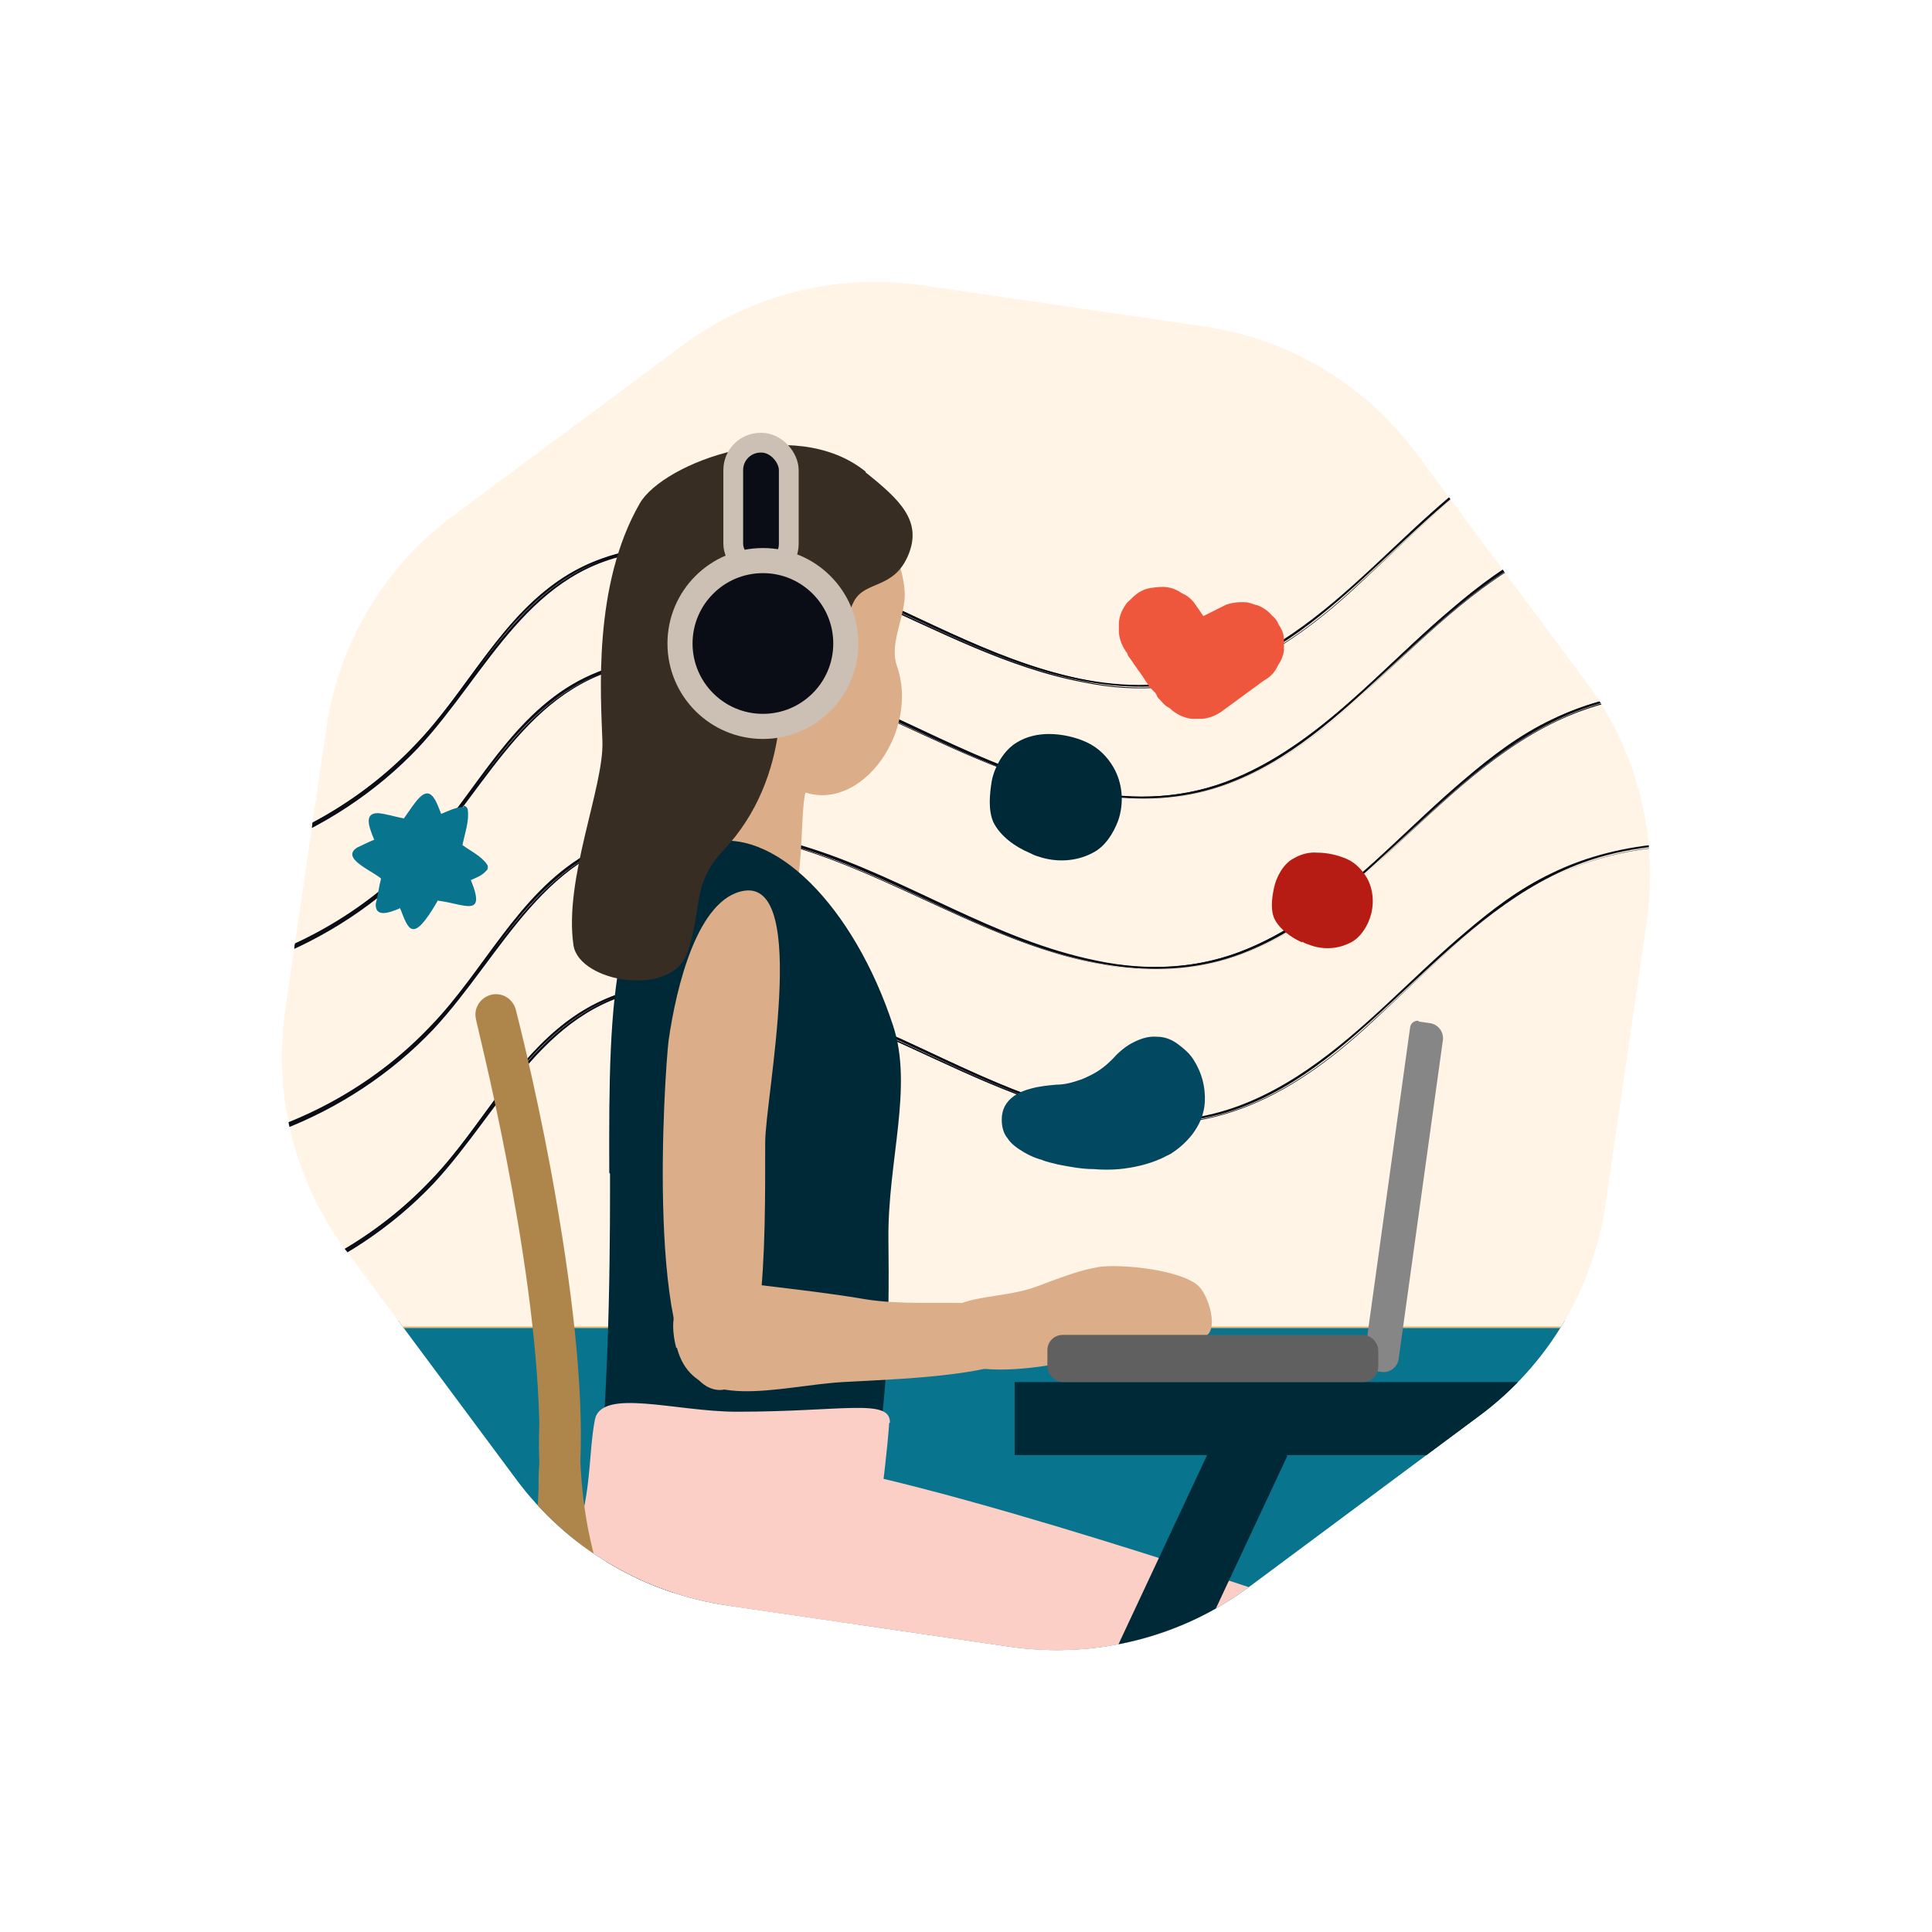 <?xml version="1.0" encoding="UTF-8"?>
<svg id="Layer_1" xmlns="http://www.w3.org/2000/svg" xmlns:xlink="http://www.w3.org/1999/xlink" version="1.1" viewBox="0 0 254 254">
  <!-- Generator: Adobe Illustrator 29.0.0, SVG Export Plug-In . SVG Version: 2.1.0 Build 186)  -->
  <defs>
    <style>
      .st0, .st1 {
        fill: none;
      }

      .st2 {
        fill: #daebf0;
      }

      .st3 {
        fill: #dbad89;
      }

      .st4 {
        fill: #002938;
      }

      .st5 {
        fill: #fff4e5;
        stroke: #e2b576;
        stroke-width: .2px;
      }

      .st5, .st6, .st7, .st1 {
        stroke-miterlimit: 10;
      }

      .st8 {
        fill: #868686;
      }

      .st9 {
        fill: #e9f5f8;
        opacity: .5;
      }

      .st10 {
        fill: #f1e3ba;
      }

      .st11 {
        fill: #606060;
      }

      .st12, .st6, .st7 {
        fill: #0b0d16;
      }

      .st13 {
        fill: #fbcfc6;
      }

      .st14 {
        fill: #b71905;
      }

      .st15 {
        fill: #837770;
      }

      .st16 {
        fill: #4ea4bd;
      }

      .st17 {
        fill: #ae864b;
      }

      .st6 {
        stroke-width: 3.3px;
      }

      .st6, .st7 {
        stroke: #ccc0b4;
      }

      .st7 {
        stroke-width: 2.6px;
      }

      .st18 {
        fill: #ae8646;
      }

      .st19 {
        opacity: .4;
      }

      .st20 {
        fill: #08748e;
      }

      .st21 {
        fill: #ef573d;
      }

      .st22 {
        fill: #002939;
      }

      .st23 {
        fill: #d7a375;
      }

      .st1 {
        stroke: #08748e;
        stroke-linecap: round;
        stroke-width: .3px;
      }

      .st24 {
        fill: #b61c14;
      }

      .st25 {
        fill: #382d22;
      }

      .st26 {
        fill: #f2c3bc;
      }

      .st27 {
        fill: #004861;
      }

      .st28 {
        fill: #2f5065;
      }

      .st29 {
        fill: #cc9775;
      }

      .st30 {
        clip-path: url(#clippath);
      }

      .st31 {
        fill: #024860;
      }
    </style>
    <clipPath id="clippath">
      <path class="st0" d="M158.2,42.9l-37-5.4c-11.2-1.6-22.5,1.2-31.6,8l-30,22.3c-9.1,6.7-15.1,16.8-16.7,28l-5.4,37c-1.6,11.2,1.2,22.5,8,31.6l22.3,30c6.7,9.1,16.8,15.1,28,16.7l37,5.4c11.2,1.6,22.5-1.2,31.6-8l30-22.3c9.1-6.7,15.1-16.8,16.7-28l5.4-37c1.6-11.2-1.2-22.5-8-31.6l-22.3-30c-6.7-9.1-16.8-15.1-28-16.7Z"/>
    </clipPath>
  </defs>
  <g class="st30">
    <rect class="st20" x="-33" y="173.6" width="304.3" height="71.4"/>
    <rect class="st5" x="-43.1" y="-3.5" width="304.3" height="178"/>
    <g>
      <path class="st12" d="M253.8,116.8c-11.2-3.3-23-6.7-34.8-5.9-5.2.4-10.3,1.6-15,3.9-4.2,2-7.9,4.8-11.4,7.8-7,5.9-13.1,12.8-20.7,18-3.8,2.6-7.9,4.7-12.3,5.8-5.9,1.5-12.1,1.1-17.9-.4-11.8-3-22.1-9.7-33.5-13.6-9.5-3.3-20.5-5.2-29.9-.4-9.4,4.7-14,14.8-20.8,22.3-7.2,7.9-16.9,13.6-27.2,16.2-20.8,5.2-43-2.9-56-19.9-1.5-2-2.9-4.1-4.1-6.2,0-.1-.2,0-.2.1,9.8,17.4,29.3,28.7,49.4,27.8,10.1-.4,20.1-3.8,28.6-9.5,4.3-2.9,8.1-6.4,11.4-10.4,3.4-4.1,6.2-8.6,9.7-12.6,3.7-4.2,8-7.7,13.4-9.3,5.5-1.6,11.4-1.4,17-.3,11.7,2.3,21.9,8.6,32.9,13,10.2,4.1,21.3,6.4,31.8,2,8.3-3.4,14.8-9.8,21.3-15.8,7-6.5,14.2-13.2,23.5-16.3,11.8-3.9,24.6-1.6,36.3,1.5,2.9.8,5.7,1.6,8.6,2.4.1,0,.1-.1,0-.2Z"/>
      <path class="st12" d="M253.8,116.8c-19.6-6-40.7-10.9-58,3.3-10.7,8.1-19.1,19.6-31.8,25-6.3,2.7-13.3,3-20,1.6-13.4-2.7-24.9-10.6-37.7-14.7-9.5-3-20.5-4.3-29.4,1-8.9,5.3-13.2,15.2-20.2,22.4-14,14.9-36.8,20.8-56.2,14.1-12.7-4.1-23.8-13.1-30.4-24.8,0,0,0-.1,0-.1,0,0-.1-.2,0,0,.1,0,.3,0,.3,0,0-.1,0-.2,0-.1,8.7,15.4,25.2,26.2,42.9,27.5,16,1.3,32.3-5.1,43.4-16.6,9.2-9.9,14.7-23.9,30-25.7,21-2.6,38,13.4,57.8,17.2,14.9,3.1,25.9-3.2,36.4-13.1,7.5-6.8,14.6-14.4,23.8-18.8,14.1-6.7,30.3-3.3,44.6.9,0,0,2.4.7,2.4.7l1.2.3s.6.2.6.2h.3c.1.2.2,0,0,0h0ZM253.8,116.8c.1,0,0,.3,0,.2,0,0-.3,0-.3,0s-.6-.2-.6-.2c0,0-1.2-.3-1.2-.3s-2.4-.7-2.4-.7c-14.3-4.1-30.5-7.6-44.6-.8-9.2,4.4-16.3,12-23.7,18.8-10.6,10-21.6,16.3-36.6,13.2-19.8-3.7-36.7-19.7-57.7-17.1-15.1,1.8-20.5,15.8-29.7,25.7-11.1,11.7-27.6,18.1-43.7,16.8-17.8-1.3-34.5-12.2-43.3-27.7,0,0-.2-.2,0-.4,0-.2.3-.3.6-.1.2.2,0,.1.1.2,0,0,0,.1,0,.1,6.5,11.5,17.5,20.5,30.1,24.6,19.2,6.7,41.8.9,55.8-13.9,7-7.2,11.4-17.2,20.3-22.5,9-5.3,20.1-4,29.6-.9,12.9,4.1,24.3,12.1,37.7,14.8,6.6,1.4,13.6,1.1,19.9-1.6,12.6-5.3,21-16.8,31.8-24.9,17.4-14.2,38.5-9.3,58.1-3.2h0Z"/>
    </g>
    <g>
      <path class="st12" d="M253.8,96.6c-11.2-3.3-23-6.7-34.8-5.9-5.2.4-10.3,1.6-15,3.9-4.2,2-7.9,4.8-11.4,7.8-7,5.9-13.1,12.8-20.7,18-3.8,2.6-7.9,4.7-12.3,5.8-5.9,1.5-12.1,1.1-17.9-.4-11.8-3-22.1-9.7-33.5-13.6-9.5-3.3-20.5-5.2-29.9-.4-9.4,4.7-14,14.8-20.8,22.3-7.2,7.9-16.9,13.6-27.2,16.2-20.8,5.2-43-2.9-56-19.9-1.5-2-2.9-4.1-4.1-6.2,0-.1-.2,0-.2.1,9.8,17.4,29.3,28.7,49.4,27.8,10.1-.4,20.1-3.8,28.6-9.5,4.3-2.9,8.1-6.4,11.4-10.4,3.4-4.1,6.2-8.6,9.7-12.6,3.7-4.2,8-7.7,13.4-9.3,5.5-1.6,11.4-1.4,17-.3,11.7,2.3,21.9,8.6,32.9,13,10.2,4.1,21.3,6.4,31.8,2,8.3-3.4,14.8-9.8,21.3-15.8,7-6.5,14.2-13.2,23.5-16.3,11.8-3.9,24.6-1.6,36.3,1.5,2.9.8,5.7,1.6,8.6,2.4.1,0,.1-.1,0-.2Z"/>
      <path class="st12" d="M253.8,96.6c-19.6-6-40.7-10.9-58,3.3-10.7,8.1-19.1,19.6-31.8,25-6.3,2.7-13.3,3-20,1.6-13.4-2.7-24.9-10.6-37.7-14.7-9.5-3-20.5-4.3-29.4,1-8.9,5.3-13.2,15.2-20.2,22.4-14,14.9-36.8,20.8-56.2,14.1-12.7-4.1-23.8-13.1-30.4-24.8,0,0,0-.1,0-.1,0,0-.1-.2,0,0,.1,0,.3,0,.3,0,0-.1,0-.2,0-.1,8.7,15.4,25.2,26.2,42.9,27.5,16,1.3,32.3-5.1,43.4-16.6,9.2-9.9,14.7-23.9,30-25.7,21-2.6,38,13.4,57.8,17.2,14.9,3.1,25.9-3.2,36.4-13.1,7.5-6.8,14.6-14.4,23.8-18.8,14.1-6.7,30.3-3.3,44.6.9,0,0,2.4.7,2.4.7l1.2.3s.6.2.6.2c0,0,.3,0,.3,0,.1,0,.2-.1,0-.2h0ZM253.8,96.6c.1,0,0,.3,0,.2h-.3c0,0-.6-.3-.6-.3l-1.2-.3s-2.4-.7-2.4-.7c-14.3-4.1-30.5-7.6-44.6-.8-9.2,4.4-16.3,12-23.7,18.8-10.6,10-21.6,16.3-36.6,13.2-19.8-3.7-36.7-19.7-57.7-17.1-15.1,1.8-20.5,15.8-29.7,25.7-11.1,11.7-27.6,18.1-43.7,16.8-17.8-1.3-34.5-12.2-43.3-27.7,0,0-.2-.2,0-.4,0-.2.3-.3.6-.1.2.2,0,.1.1.2,0,0,0,.1,0,.1,6.5,11.5,17.5,20.5,30.1,24.6,19.2,6.7,41.8.9,55.8-13.9,7-7.2,11.4-17.2,20.3-22.5,9-5.3,20.1-4,29.6-.9,12.9,4.1,24.3,12.1,37.7,14.8,6.6,1.4,13.6,1.1,19.9-1.6,12.6-5.3,21-16.8,31.8-24.9,17.4-14.2,38.5-9.3,58.1-3.2h0Z"/>
    </g>
    <g>
      <path class="st12" d="M252.1,74.2c-11.2-3.3-23-6.7-34.8-5.9-5.2.4-10.3,1.6-15,3.9-4.2,2-7.9,4.8-11.4,7.8-7,5.9-13.1,12.8-20.7,18-3.8,2.6-7.9,4.7-12.3,5.8-5.9,1.5-12.1,1.1-17.9-.4-11.8-3-22.1-9.7-33.5-13.6-9.5-3.3-20.5-5.2-29.9-.4-9.4,4.7-14,14.8-20.8,22.3-7.2,7.9-16.9,13.6-27.2,16.2-20.8,5.2-43-2.9-56-19.9-1.5-2-2.9-4.1-4.1-6.2,0-.1-.2,0-.2.1,9.8,17.4,29.3,28.7,49.4,27.8,10.1-.4,20.1-3.8,28.6-9.5,4.3-2.9,8.1-6.4,11.4-10.4,3.4-4.1,6.2-8.6,9.7-12.6,3.7-4.2,8-7.7,13.4-9.3,5.5-1.6,11.4-1.4,17-.3,11.7,2.3,21.9,8.6,32.9,13,10.2,4.1,21.3,6.4,31.8,2,8.3-3.4,14.8-9.8,21.3-15.8,7-6.5,14.2-13.2,23.5-16.3,11.8-3.9,24.6-1.6,36.3,1.5,2.9.8,5.7,1.6,8.6,2.4.1,0,.1-.1,0-.2Z"/>
      <path class="st12" d="M252.1,74.2c-19.6-6-40.7-10.9-58,3.3-10.7,8.1-19.1,19.6-31.8,25-6.3,2.7-13.3,3-20,1.6-13.4-2.7-24.9-10.6-37.7-14.7-9.5-3-20.5-4.3-29.4,1-8.9,5.3-13.2,15.2-20.2,22.4-14,14.9-36.8,20.8-56.2,14.1-12.7-4.1-23.8-13.1-30.4-24.8,0,0,0-.1,0-.1,0,0-.1-.2,0,0,.1,0,.3,0,.3,0,0-.1,0-.2,0-.1,8.7,15.4,25.2,26.2,42.9,27.5,16,1.3,32.3-5.1,43.4-16.6,9.2-9.9,14.7-23.9,30-25.7,21-2.6,38,13.4,57.8,17.2,14.9,3.1,25.9-3.2,36.4-13.1,7.5-6.8,14.6-14.4,23.8-18.8,14.1-6.7,30.3-3.3,44.6.9,0,0,2.4.7,2.4.7,0,0,1.2.3,1.2.3,0,0,.6.2.6.2,0,0,.3,0,.3,0,.1,0,.2-.1,0-.2h0ZM252.1,74.2c.1,0,0,.3,0,.2h-.3c0,0-.6-.3-.6-.3l-1.2-.3s-2.4-.7-2.4-.7c-14.3-4.1-30.5-7.6-44.6-.8-9.2,4.4-16.3,12-23.7,18.8-10.6,10-21.6,16.3-36.6,13.2-19.8-3.7-36.7-19.7-57.7-17.1-15.1,1.8-20.5,15.8-29.7,25.7-11.1,11.7-27.6,18.1-43.7,16.8-17.8-1.3-34.5-12.2-43.3-27.7,0,0-.2-.2,0-.4,0-.2.3-.3.6-.1.2.2,0,.1.1.2,0,0,0,.1,0,.1,6.5,11.5,17.5,20.5,30.1,24.6,19.2,6.7,41.8.9,55.8-13.9,7-7.2,11.4-17.2,20.3-22.5,9-5.3,20.1-4,29.6-.9,12.9,4.1,24.3,12.1,37.7,14.8,6.6,1.4,13.6,1.1,19.9-1.6,12.6-5.3,21-16.8,31.8-24.9,17.4-14.2,38.5-9.3,58.1-3.2h0Z"/>
    </g>
    <g>
      <path class="st12" d="M251.8,59.5c-11.2-3.3-23-6.7-34.8-5.9-5.2.4-10.3,1.6-15,3.9-4.2,2-7.9,4.8-11.4,7.8-7,5.9-13.1,12.8-20.7,18-3.8,2.6-7.9,4.7-12.3,5.8-5.9,1.5-12.1,1.1-17.9-.4-11.8-3-22.1-9.7-33.5-13.6-9.5-3.3-20.5-5.2-29.9-.4-9.4,4.7-14,14.8-20.8,22.3-7.2,7.9-16.9,13.6-27.2,16.2-20.8,5.2-43-2.9-56-19.9-1.5-2-2.9-4.1-4.1-6.2,0-.1-.2,0-.2.1,9.8,17.4,29.3,28.7,49.4,27.8,10.1-.4,20.1-3.8,28.6-9.5,4.3-2.9,8.1-6.4,11.4-10.4,3.4-4.1,6.2-8.6,9.7-12.6,3.7-4.2,8-7.7,13.4-9.3,5.5-1.6,11.4-1.4,17-.3,11.7,2.3,21.9,8.6,32.9,13,10.2,4.1,21.3,6.4,31.8,2,8.3-3.4,14.8-9.8,21.3-15.8,7-6.5,14.2-13.2,23.5-16.3,11.8-3.9,24.6-1.6,36.3,1.5,2.9.8,5.7,1.6,8.6,2.4.1,0,.1-.1,0-.2Z"/>
      <path class="st12" d="M251.8,59.5c-19.6-6-40.7-10.9-58,3.3-10.7,8.1-19.1,19.6-31.8,25-6.3,2.7-13.3,3-20,1.6-13.4-2.7-24.9-10.6-37.7-14.7-9.5-3-20.5-4.3-29.4,1-8.9,5.3-13.2,15.2-20.2,22.4-14,14.9-36.8,20.8-56.2,14.1-12.7-4.1-23.8-13.1-30.4-24.8,0,0,0-.1,0-.1,0,0-.1-.2,0,0,.1,0,.3,0,.3,0,0-.1,0-.2,0-.1,8.7,15.4,25.2,26.2,42.9,27.5,16,1.3,32.3-5.1,43.4-16.6,9.2-9.9,14.7-23.9,30-25.7,21-2.6,38,13.4,57.8,17.2,14.9,3.1,25.9-3.2,36.4-13.1,7.5-6.8,14.6-14.4,23.8-18.8,14.1-6.7,30.3-3.3,44.6.9,0,0,2.4.7,2.4.7l1.2.3s.6.2.6.2h.3c.1.2.2,0,0,0h0ZM251.8,59.5c.1,0,0,.3,0,.2,0,0-.3,0-.3,0l-.6-.2s-1.2-.3-1.2-.3l-2.4-.7c-14.3-4.1-30.5-7.6-44.6-.8-9.2,4.4-16.3,12-23.7,18.8-10.6,10-21.6,16.3-36.6,13.2-19.8-3.7-36.7-19.7-57.7-17.1-15.1,1.8-20.5,15.8-29.7,25.7-11.1,11.7-27.6,18.1-43.7,16.8-17.8-1.3-34.5-12.2-43.3-27.7,0,0-.2-.2,0-.4,0-.2.3-.3.6-.1.2.2,0,.1.1.2h0c6.5,11.7,17.5,20.6,30.1,24.7,19.2,6.7,41.8.9,55.8-13.9,7-7.2,11.4-17.2,20.3-22.5,9-5.3,20.1-4,29.6-.9,12.9,4.1,24.3,12.1,37.7,14.8,6.6,1.4,13.6,1.1,19.9-1.6,12.6-5.3,21-16.8,31.8-24.9,17.4-14.2,38.5-9.3,58.1-3.2h0Z"/>
    </g>
    <path class="st1" d="M85.9,80.8"/>
    <g>
      <g>
        <path class="st26" d="M96.6,201c7.6-3.1,61.5,15.2,64.2,16.1,10.9,3.7,7.8,12.2.4,16.3-10.2,5.8-54.7-5.7-61.8-6.8-7.1-1.1-2.9-25.6-2.9-25.7Z"/>
        <path class="st29" d="M141.7,280.5c.5-6.3-1.1-5.5,8.1-4.8,4.8.4,4.1-2,4.7,5.8.2,3,0,6.3,5.1,10.3,5.2,4.1,11,2.8,15.3,5.1s3.8,3,1.7,4.1c-2.1,1.1-20.2.7-23-.3-2.8-1-11.6.5-14.1-1.9-3.5-3.3,1.8-11.4,2.3-18.5Z"/>
        <path class="st26" d="M164.2,216.4c-1.9-3.4-13.1-4.7-19.2,2.1-3.3,3.7-4.3,17.4-4.7,25.3-.4,7.6-5,24.6,0,31.2s5.4,1.7,7.5,2c9.3,1.3,9.3-10.7,12.5-25.6,2.5-11.6,6.8-29.7,3.8-35Z"/>
        <path class="st3" d="M86.7,95.9s0,0,0,0c-2.9-3.4-4.6-7.7-5-13.1-.9-11.1,6.3-16.9,18.1-17.7,8.9-.6,13.8,0,17.6,7,.6,1.1,1.8,4.6,1.5,6.9-.3,2.8-1.9,5.9-1,8.5,3,8.4-4.4,19.1-12,16.7-.9,3.2.2,16.2-3.8,16.5-2.7.2-10.5-5.9-14-5.7-1,0,1.9-16.6-1.3-19Z"/>
        <g id="D_Body">
          <path class="st4" d="M80.2,154.3c0,4.8.1,27.7-1.7,42.3-1.5,12.5,6.1,15.6,26.6,10.4,10.3-2.6,12-20.7,11.7-44.1-.1-10.3,3.3-20,.6-28.1-5.1-15.5-15.7-26.5-24.6-23.9-12.4,3.6-12.8,19.9-12.7,43.3Z"/>
        </g>
        <path class="st13" d="M117,187c0-3.2-6.2-1.4-20.1-1.4-8.1,0-17.9-3.2-18.7,1.1s-.4,7.9-2,14.1c-5,18.9,14.6,25.3,21.4,25.8,15.7,1,11.4.4,14.7-11.3s4.6-27.7,4.6-28.2Z"/>
        <path class="st13" d="M98.4,192.2c7.8-3,63.4,15.7,66.2,16.6,11.3,3.8,8.1,12.2.5,16.4-10.4,5.7-57.1,3.3-64.4,2.1-7.3-1.1-2.4-35.1-2.3-35.1Z"/>
        <path class="st23" d="M150.7,280c.5-6.3-1.1-5.5,8.1-4.8,4.8.4,4.1-2,4.7,5.8.2,3,0,6.3,5.1,10.3,5.2,4.1,11,2.8,15.3,5.1s3.8,3,1.7,4.1c-2.1,1.1-20.2.7-23-.3-2.8-1-11.6.5-14.1-1.9-3.5-3.3,1.8-11.4,2.3-18.5Z"/>
        <path class="st13" d="M171.2,215.3c-2.1-3.3-13.4-3.8-19,3.4-3,3.9-3.2,17.6-3,25.5.1,7.6-3.4,24.8,2,31.1,1.3,1.6,5.5,1.3,7.6,1.5,9.3.7,8.6-11.3,10.8-26.4,1.7-11.8,4.9-30.1,1.6-35.1Z"/>
        <g>
          <path class="st3" d="M87.9,136.8c1-7,3.8-18.8,10-19.7,8.5-1.2,2.7,27.3,2.7,33.1,0,13.3.2,34.5-6.9,32.4-9-2.6-6.3-41.7-5.8-45.8Z"/>
          <g>
            <path class="st3" d="M144.2,166.6c2.9-.5,11.1.3,13.4,2.5,1.6,1.6,2.9,7,0,6.7-4.5-.5-12.3,2.1-12.3,2.1-2.8.8-21.7,5.6-21.9-2.4-.1-5.8,7.5-4.3,13-6.4s6.4-2.2,7.9-2.5Z"/>
            <path class="st3" d="M151.8,178.3c.2-1.3-2.6-2.6-6.2-3s-7-3.5-7.9,1.3c-.7,3.7,4.2,2,7.7,2.3s6,1.5,6.3-.7Z"/>
          </g>
          <path class="st3" d="M89,177.2c2.3,8.7,13.4,5,21.8,4.5,8.9-.5,27-.9,25.2-6.7-1.7-5.7-13.2-2.7-22.3-4.2-5.2-.9-12.8-1.7-16.5-2.2s-10.4.4-8.3,8.6Z"/>
        </g>
      </g>
      <path class="st25" d="M113.8,62.1c4.5,3.6,7.5,6.4,5.6,10.9s-5.6,3.3-7.1,6-1,7-3.1,7.8c-3.3,1.3-5.7-4.8-6.3-5.1-1.3-.9-1.5,1-1.1,2.2,1.3,4.7,2.4,18.3-6.7,27.9-4.2,4.5-2.7,7.4-4.7,13.4s-14.2,4-15-.9c-1.3-8.7,4-20.8,3.8-26.8-.2-6-1.3-20.5,4.9-31.3,3.1-5.4,20.3-11.8,29.7-4.2Z"/>
    </g>
    <path class="st17" d="M111.7,240.5c-16.2,0-27.2-3.3-33.7-10-8.3-8.7-7.8-21.3-7.2-34.7,0-1.1,0-2.2.1-3.4,0,0,0,0,0,0-.1-2.9,0-4.9,0-5.4-.5-22.4-8.3-52.5-8.3-52.9-.4-1.5.5-2.9,1.9-3.3,1.5-.4,2.9.5,3.3,1.9,0,0,2.4,9.2,4.6,21,2.9,15.8,4.3,28.7,3.9,38.5.3,6.5,1.7,17.7,8.3,24.9,4,4.4,9.6,6.8,16.4,6.9h44.2c2,0,3.7,1.4,4.2,3.4.5,2.1-.4,4.2-2.1,5.2-6.5,3.5-18,7.8-35.8,7.8Z"/>
    <rect class="st7" x="96.4" y="58.2" width="7.3" height="16.9" rx="3.6" ry="3.6"/>
    <circle class="st6" cx="100.3" cy="84.6" r="10.9"/>
    <path class="st20" d="M61,106.1c-1.1,0-2,.5-3,.9-.3-.7-.5-1.4-.9-2-1.2-1.9-2.5.5-4,2.6-1.1-.2-2.3-.6-3.4-.7-1.8,0-1.3,1.6-.5,3.5-.8.3-1.5.7-2.2,1,0,0,0,0,0,0-2.3,1.4,1.8,3,3.1,4.1-.3,1.1-.4,2.2-.7,3.3,0,0,0,0,0,0-.1,1.8,1.6,1.3,3.2.6,1.1,2.8,1.6,4.8,4.9-.9,0,0,0,0,0-.1,3.5.4,6.5,2.4,4.4-2.7.7-.3,1.5-.6,2-1.2.3-.2.3-.6.1-.9-.8-1.1-2.1-1.7-3.2-2.5.3-1.5.9-3.1.7-4.6,0-.3-.3-.6-.7-.6Z"/>
    <path class="st31" d="M152.7,152.3c-1.8.8-3.6,1.2-5.5,1.4-1.1.1-2.3.1-3.4,0-1.6,0-3.1-.3-4.7-.6-.7-.2-1.4-.3-2.1-.6-1.1-.3-2.1-.8-3-1.4-.6-.4-1.1-.8-1.5-1.4-.6-.7-.8-1.6-.8-2.5,0-1.3.5-2.3,1.6-3.1.7-.5,1.5-.8,2.3-1,1.1-.3,2.2-.4,3.3-.5.9,0,1.8-.2,2.7-.5.7-.2,1.3-.5,1.9-.8,1-.5,1.9-1.2,2.7-2,.7-.8,1.6-1.6,2.5-2.1,1.1-.6,2.2-1,3.4-.9,1.1,0,2,.4,2.8,1,.8.6,1.5,1.2,2,2,1.1,1.7,1.6,3.6,1.5,5.6-.1,1.6-.7,3-1.7,4.3-.8,1-1.7,1.8-2.8,2.5-.4.2-.8.4-1.2.6"/>
    <path class="st4" d="M135.3,112.1c-1.9-.8-3.8-2.2-4.7-4-.7-1.6-.5-3.7-.2-5.5.4-1.9,1.6-4,3.3-5,1.3-.8,2.8-1.1,4.2-1.1,1.7,0,3.5.4,5,1.1s2.7,1.9,3.5,3.3c1.2,2.1,1.4,4.7.6,7-.6,1.6-1.7,3.4-3.3,4.2-2.2,1.2-4.9,1.3-7.2.5-.4-.1-.8-.3-1.2-.5Z"/>
    <path class="st24" d="M171.2,123.9c-1.4-.6-2.9-1.7-3.6-3-.6-1.2-.4-2.8-.1-4.2.3-1.4,1.2-3.1,2.5-3.8,1-.6,2.1-.9,3.2-.8,1.3,0,2.6.3,3.8.8s2.1,1.5,2.7,2.5c.9,1.6,1,3.6.4,5.3-.4,1.2-1.3,2.6-2.5,3.2-1.7.9-3.7,1-5.5.3-.3-.1-.6-.2-.9-.4Z"/>
    <rect class="st4" x="133.4" y="181.7" width="115.7" height="9.6"/>
    <rect class="st4" x="82.6" y="237.2" width="115.7" height="9.6" transform="translate(419.1 217.2) rotate(115.1)"/>
    <g>
      <path class="st8" d="M183.2,134.3h1.5c1.1,0,2,.9,2,2v42.3c0,1.1-.9,2-2,2h-.5c-1.1,0-2-.9-2-2v-43.4c0-.5.4-1,1-1Z" transform="translate(23.5 -23.9) rotate(7.9)"/>
      <rect class="st11" x="137.7" y="175.5" width="43.5" height="6.2" rx="2" ry="2"/>
    </g>
    <g>
      <g class="st19">
        <path class="st16" d="M223.9,182.1h-9.6c-.4,0-.7-.3-.7-.7l-.7-30.2h12.4l-.7,30.2c0,.4-.3.7-.7.7Z"/>
      </g>
      <path class="st2" d="M219.6,165.1c-2.5.2-4.4.3-5.8.3l.3,15.3c0,.4.3.7.6.7h8.6c.4,0,.6-.3.6-.7l.3-15.7c-1.3,0-2.9,0-4.8.2Z"/>
      <rect class="st9" x="215.8" y="166.2" width="3" height="2.9" rx=".3" ry=".3" transform="translate(63.5 -59.7) rotate(18.3)"/>
      <rect class="st9" x="217.5" y="167.2" width="3" height="2.9" rx=".3" ry=".3" transform="translate(-49.6 103.5) rotate(-24)"/>
      <rect class="st9" x="218.3" y="165.5" width="3" height="2.9" rx=".3" ry=".3" transform="translate(62.3 -59.7) rotate(18)"/>
      <rect class="st9" x="220.4" y="166.8" width="3" height="2.9" rx=".3" ry=".3" transform="translate(-42.7 81.3) rotate(-19)"/>
      <rect class="st9" x="219.5" y="168.9" width="3" height="2.9" rx=".3" ry=".3" transform="translate(-43.4 81.2) rotate(-19)"/>
      <rect class="st9" x="221" y="165.4" width="3" height="2.9" rx=".3" ry=".3" transform="translate(16.6 -20.1) rotate(5.4)"/>
      <rect class="st9" x="214.6" y="169.2" width="3" height="2.9" rx=".3" ry=".3" transform="translate(-43.8 79.6) rotate(-19)"/>
      <rect class="st9" x="214.5" y="165.8" width="3" height="2.9" rx=".3" ry=".3" transform="translate(-42.6 79.4) rotate(-19)"/>
    </g>
    <g>
      <g>
        <path class="st18" d="M230.8,171.2c0,0,.1,0,.2,0,.1,0,.2.1.2,0l.7-13.5c0-.3-.2-.6-.6-.6s-.6.2-.6.6l-.6,13.5c0,.2,0,.1.2,0s.3,0,.5,0Z"/>
        <path class="st10" d="M230.7,173.5l.5-2.2c0,0,0-.2-.2-.2s-.2,0-.3,0-.3,0-.4,0-.2,0-.2.2l.3,2.3c0,.2.3.2.3,0Z"/>
        <path class="st27" d="M230.2,172.3l.3,2.2.4-2c-.2,0-.5,0-.7-.2Z"/>
      </g>
      <g>
        <path class="st15" d="M228.5,163.4c0,0-.1,0-.1-.2l.3-4c0-.6.5-1,1.1-1h.1c0,0,.1,0,.1.2s0,.1-.2.1h-.1c-.4,0-.8.3-.8.7l-.3,4c0,0,0,.1-.2.1Z"/>
        <path class="st14" d="M229.6,172.9s0,0,0,0l.8-15.9c0-.3-.2-.6-.6-.6s-.6.2-.6.6l-.7,15.9s0,0,0,0c0,0,0,0,0,0l.3,2.3c0,.2.3.2.3,0l.5-2.2s0,0,0,0Z"/>
      </g>
      <g>
        <path class="st22" d="M228,162.6c0,0-.1,0-.2,0-.1,0-.2,0-.2,0l1.1,13.5c0,.3.3.6.6.5s.6-.3.5-.6l-1.2-13.5c0-.2,0,0-.2,0s-.3,0-.5,0Z"/>
        <path class="st10" d="M227.8,160.3l-.2,2.3c0,0,0,.2.2.2s.2,0,.3,0,.3,0,.4,0,.2-.1.1-.2l-.6-2.2c0-.2-.3-.2-.3,0Z"/>
        <path class="st22" d="M228.4,161.4l-.6-2.1-.2,2c.2,0,.5,0,.7,0Z"/>
      </g>
      <g>
        <path class="st15" d="M225.8,167c0,0-.2,0-.2-.1l-.6-4c0-.6.3-1.1.9-1.2h.1c0,0,.2,0,.2.1s0,.2-.1.2h-.1c-.4,0-.7.4-.6.8l.6,4c0,0,0,.2-.1.2Z"/>
        <path class="st22" d="M228.9,176.1s0,0,0,0l-2.4-15.8c0-.3-.4-.5-.7-.5s-.5.4-.5.7l2.5,15.7s0,0,0,0c0,0,0,0,0,0l.7,2.2c0,.2.3.1.3,0v-2.3s0,0,0,0Z"/>
      </g>
      <g>
        <path class="st15" d="M229.6,168.2c0,0-.1,0-.1-.1v-4c0-.6.5-1,1-1h.1c0,0,.1,0,.1.1s0,.1-.1.1h-.1c-.4,0-.7.3-.7.7v4c0,0,0,.1-.1.1Z"/>
        <path class="st28" d="M231.4,177.7s0,0,0,0l-.2-15.9c0-.3-.3-.6-.6-.6s-.6.3-.6.6l.3,15.9s0,0,0,0c0,0,0,0,0,0l.4,2.2c0,.2.3.2.3,0l.4-2.2s0,0,0,0Z"/>
      </g>
      <g>
        <path class="st15" d="M233.5,166.1c0,0,.2,0,.2-.1l.4-4c0-.6-.4-1.1-.9-1.1h-.1c0,0-.2,0-.2.1s0,.2.1.2h.1c.4,0,.7.4.7.8l-.4,4c0,0,0,.2.1.2Z"/>
        <path class="st12" d="M230.8,175.3s0,0,0,0l1.7-15.8c0-.3.3-.5.7-.5s.6.3.5.6l-1.8,15.8s0,0,0,0c0,0,0,0,0,0l-.6,2.2c0,.2-.3.1-.3,0v-2.3c-.1,0-.1,0-.1,0Z"/>
      </g>
      <rect class="st10" x="225.7" y="168.1" width="7.6" height="14" rx=".6" ry=".6"/>
    </g>
    <path class="st21" d="M148.3,86.2c.6.8,1.1,1.6,1.7,2.4.3.4.5.8.8,1.2.2.4.5.7.8,1,.1.1.2.2.3.3.1.2.2.3.2.4,0,0,.1.2.2.3.4.4.7.8,1.1,1.1,0,0,.1,0,.2.1,0,0,.2.1.3.2,0,0,.1.1.2.2.8.6,1.6,1,2.6,1.1.5,0,.9,0,1.4,0,1-.1,1.9-.5,2.7-1.1,1.5-1.1,3-2.2,4.5-3.3.4-.3.8-.6,1.3-.9.6-.4,1.1-1,1.4-1.7.4-.6.7-1.2.8-2v-1.4c0-.8-.3-1.4-.7-2-.2-.5-.5-.9-.9-1.2-.5-.6-1.1-1-1.8-1.3-.5-.1-.9-.3-1.4-.4-1-.1-1.9,0-2.8.3-1,.5-2,1-3,1.5-.1-.2-.3-.4-.4-.6l-.7-1c-.4-.6-1-1.1-1.7-1.4-.6-.4-1.2-.7-2-.8-.7-.1-1.4,0-2.1.1-.7.1-1.4.4-2,.9-.4.3-.7.7-1.1,1-.6.8-1,1.6-1.1,2.6,0,.5,0,.9,0,1.4.1,1,.5,1.9,1.1,2.7Z"/>
  </g>
</svg>